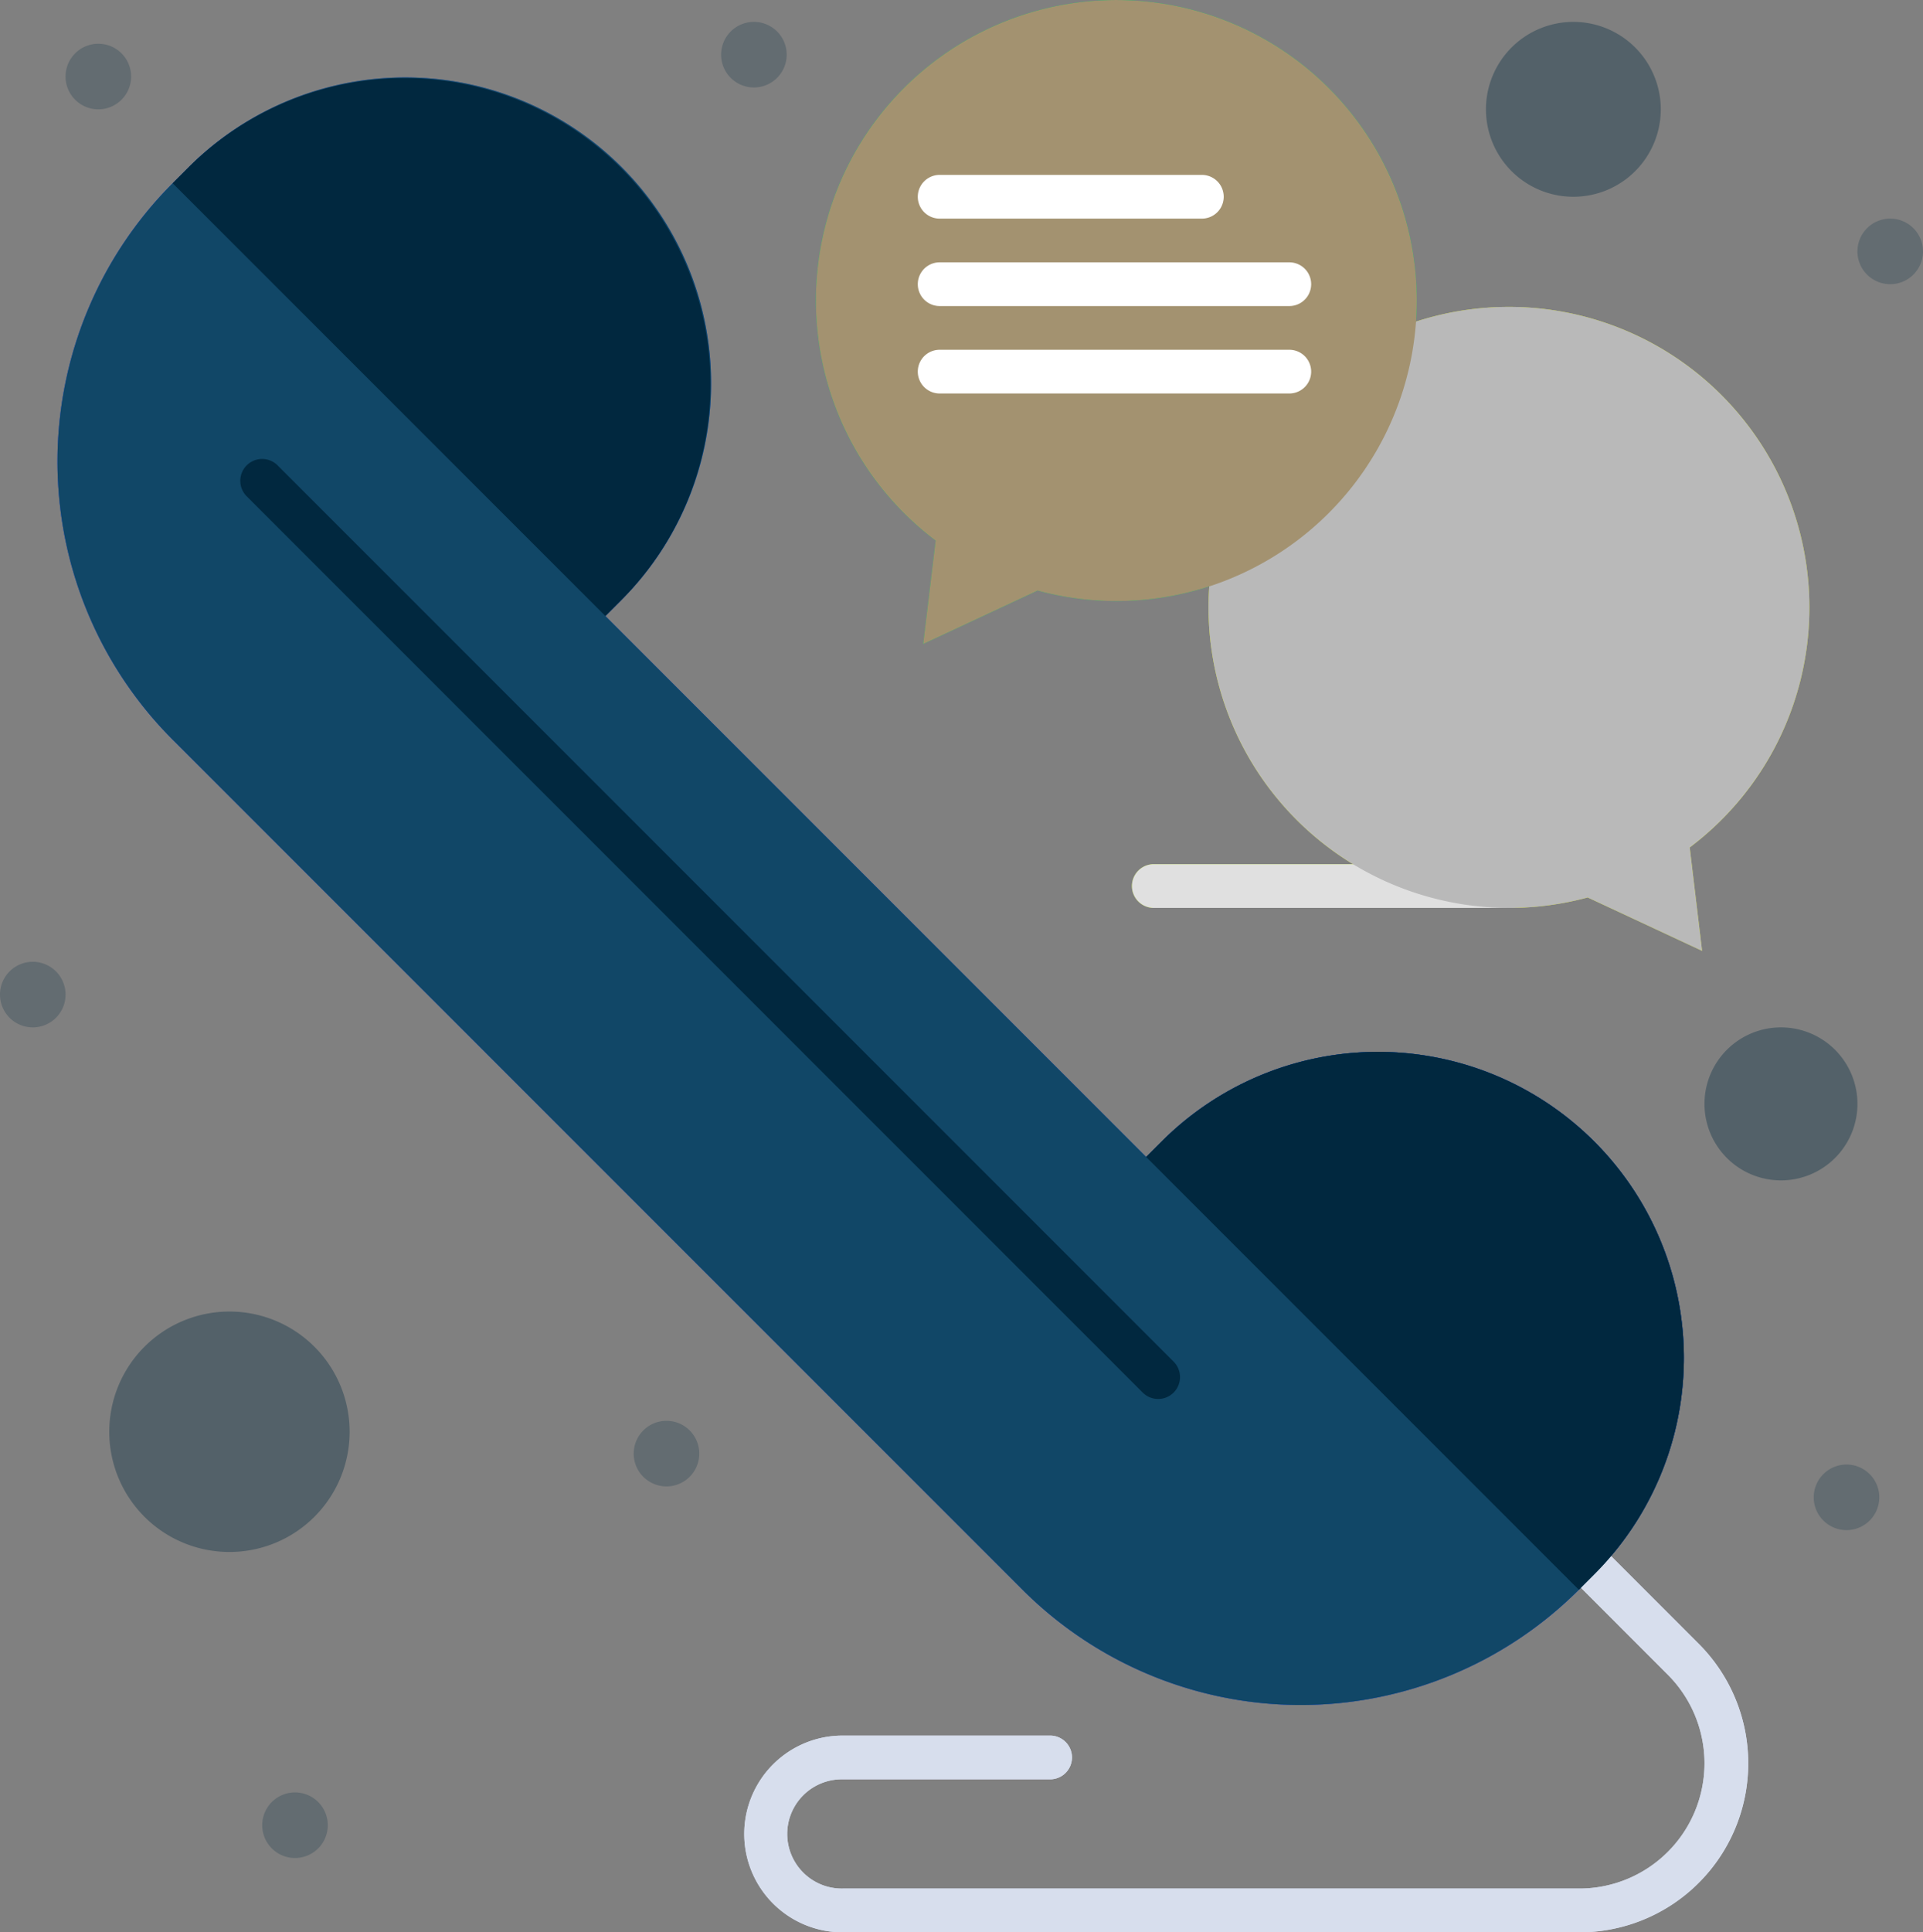 <svg xmlns="http://www.w3.org/2000/svg" width="381.999" height="383.747" viewBox="0 0 381.999 383.747">
  <rect x="0" y="0" width="381.999" height="383.747" fill="#808080" stroke="none"/>
  <g id="contact" transform="translate(0 0.007)">
    <g id="Group_7825" data-name="Group 7825">
      <path id="Path_55460" data-name="Path 55460" d="M373.889,245.352H303.341a4.341,4.341,0,0,1,0-8.682h70.548a4.341,4.341,0,0,1,0,8.682Z" transform="translate(-74.141 -65.056)" fill="#b2dd00"/>
      <path id="Path_55461" data-name="Path 55461" d="M435.877,168.869a59.606,59.606,0,0,1-23.771,47.681l2.457,20.524-22.72-10.6a59.719,59.719,0,0,1-75.324-57.6c0-1.806.088-3.586.244-5.357a59.739,59.739,0,0,0,40.015-51.084,59.7,59.7,0,0,1,79.1,56.441Z" transform="translate(-76.45 -48.252)" fill="#d7e816"/>
      <path id="Path_55462" data-name="Path 55462" d="M376.156,468.957H229.824a19.534,19.534,0,1,1,0-39.068h41.23a4.341,4.341,0,0,1,0,8.682h-41.23a10.851,10.851,0,1,0,0,21.7l146.332,0a24.879,24.879,0,0,0,17.6-42.471l-20.743-20.751a4.341,4.341,0,1,1,6.14-6.138l20.741,20.75a33.562,33.562,0,0,1-23.733,57.3Z" transform="translate(-62.447 -85.221)" fill="#d7deed"/>
      <path id="Path_55463" data-name="Path 55463" d="M397.364,44A17.364,17.364,0,1,1,380,61.364,17.364,17.364,0,0,1,397.364,44Z" transform="translate(-84.818 -39.659)" fill="#01283f" opacity="0.35"/>
      <path id="Path_55464" data-name="Path 55464" d="M445.193,274A15.193,15.193,0,1,1,430,289.193,15.193,15.193,0,0,1,445.193,274Z" transform="translate(-91.409 -69.977)" fill="#01283f" opacity="0.35"/>
      <path id="Path_55465" data-name="Path 55465" d="M88.875,339A23.875,23.875,0,1,1,65,362.875,23.875,23.875,0,0,1,88.875,339Z" transform="translate(-43.295 -78.545)" fill="#01283f" opacity="0.35"/>
      <path id="Path_55466" data-name="Path 55466" d="M358.429,268.045a60.75,60.75,0,0,0-85.941,0l-3.073,3.064L161.986,163.681l3.065-3.065A60.773,60.773,0,1,0,79.11,74.666L76.036,77.74a78.148,78.148,0,0,0,0,110.5L244.863,357.06a78.138,78.138,0,0,0,110.5,0l3.065-3.073a60.762,60.762,0,0,0,0-85.941Z" transform="translate(-41.734 -41.354)" fill="#3256c1"/>
      <path id="Path_55467" data-name="Path 55467" d="M391.265,297.406a60.761,60.761,0,0,1,0,85.94L388.2,386.42l-85.95-85.95,3.073-3.064a60.75,60.75,0,0,1,85.941,0Z" transform="translate(-74.569 -70.715)" fill="#163eb1"/>
      <path id="Path_55468" data-name="Path 55468" d="M168.525,74.666a60.773,60.773,0,0,1,0,85.95l-3.065,3.065L79.51,77.74l3.073-3.073a60.752,60.752,0,0,1,85.941,0Z" transform="translate(-45.208 -41.354)" fill="#163eb1"/>
      <path id="Path_55469" data-name="Path 55469" d="M76.036,191.412a78.148,78.148,0,0,1,0-110.5l85.95,85.941L269.415,274.28l85.95,85.95a78.138,78.138,0,0,1-110.5,0Z" transform="translate(-41.734 -44.525)" fill="#3256c1"/>
      <path id="Path_55470" data-name="Path 55470" d="M305.791,155.128a60.015,60.015,0,0,1-35.067,1.155L248,166.883l2.466-20.533a59.678,59.678,0,1,1,95.577-47.672q0,2.709-.242,5.365a59.736,59.736,0,0,1-40.014,51.084Z" transform="translate(-64.609 -39)" fill="#07cc66"/>
      <g id="Group_7824" data-name="Group 7824" transform="translate(0 4.341)">
        <path id="Path_55471" data-name="Path 55471" d="M471.511,89A6.511,6.511,0,1,1,465,95.511,6.511,6.511,0,0,1,471.511,89Z" transform="translate(-96.023 -49.932)" fill="#01283f" opacity="0.23"/>
        <path id="Path_55472" data-name="Path 55472" d="M461.511,374A6.511,6.511,0,1,1,455,380.511,6.511,6.511,0,0,1,461.511,374Z" transform="translate(-94.705 -87.5)" fill="#01283f" opacity="0.23"/>
        <path id="Path_55473" data-name="Path 55473" d="M211.511,44A6.511,6.511,0,1,1,205,50.511,6.511,6.511,0,0,1,211.511,44Z" transform="translate(-61.75 -44)" fill="#01283f" opacity="0.23"/>
        <path id="Path_55474" data-name="Path 55474" d="M191.511,364A6.511,6.511,0,1,1,185,370.511,6.511,6.511,0,0,1,191.511,364Z" transform="translate(-59.114 -86.182)" fill="#01283f" opacity="0.23"/>
        <path id="Path_55475" data-name="Path 55475" d="M106.511,449A6.511,6.511,0,1,1,100,455.511,6.511,6.511,0,0,1,106.511,449Z" transform="translate(-47.909 -97.386)" fill="#01283f" opacity="0.23"/>
        <path id="Path_55476" data-name="Path 55476" d="M61.511,49A6.511,6.511,0,1,1,55,55.511,6.511,6.511,0,0,1,61.511,49Z" transform="translate(-41.977 -44.659)" fill="#01283f" opacity="0.23"/>
        <path id="Path_55477" data-name="Path 55477" d="M46.511,259A6.511,6.511,0,1,1,40,265.511,6.511,6.511,0,0,1,46.511,259Z" transform="translate(-40 -72.341)" fill="#01283f" opacity="0.23"/>
      </g>
      <path id="Path_55478" data-name="Path 55478" d="M277.318,330.659a4.325,4.325,0,0,1-3.069-1.272L96.272,151.41a4.341,4.341,0,1,1,6.139-6.139L280.388,323.248a4.342,4.342,0,0,1-3.07,7.411Z" transform="translate(-47.25 -52.841)" fill="#163eb1"/>
      <path id="Path_55479" data-name="Path 55479" d="M306.432,87.682H254.341a4.341,4.341,0,0,1,0-8.682h52.091a4.341,4.341,0,0,1,0,8.682Z" transform="translate(-67.682 -44.273)" fill="#fff"/>
      <path id="Path_55480" data-name="Path 55480" d="M323.8,107.682H254.341a4.341,4.341,0,0,1,0-8.682H323.8a4.341,4.341,0,0,1,0,8.682Z" transform="translate(-67.682 -46.909)" fill="#fff"/>
      <path id="Path_55481" data-name="Path 55481" d="M323.8,127.682H254.341a4.341,4.341,0,0,1,0-8.682H323.8a4.341,4.341,0,0,1,0,8.682Z" transform="translate(-67.682 -49.545)" fill="#fff"/>
    </g>
    <g id="Group_7827" data-name="Group 7827">
      <path id="Path_55482" data-name="Path 55482" d="M373.889,245.352H303.341a4.341,4.341,0,0,1,0-8.682h70.548a4.341,4.341,0,0,1,0,8.682Z" transform="translate(-74.141 -65.056)" fill="#e0e0e0"/>
      <path id="Path_55483" data-name="Path 55483" d="M435.877,168.869a59.606,59.606,0,0,1-23.771,47.681l2.457,20.524-22.72-10.6a59.719,59.719,0,0,1-75.324-57.6c0-1.806.088-3.586.244-5.357a59.739,59.739,0,0,0,40.015-51.084,59.7,59.7,0,0,1,79.1,56.441Z" transform="translate(-76.45 -48.252)" fill="#b9b9b9"/>
      <path id="Path_55484" data-name="Path 55484" d="M376.156,468.957H229.824a19.534,19.534,0,1,1,0-39.068h41.23a4.341,4.341,0,0,1,0,8.682h-41.23a10.851,10.851,0,1,0,0,21.7l146.332,0a24.879,24.879,0,0,0,17.6-42.471l-20.743-20.751a4.341,4.341,0,1,1,6.14-6.138l20.741,20.75a33.562,33.562,0,0,1-23.733,57.3Z" transform="translate(-62.447 -85.221)" fill="#d7deed"/>
      <path id="Path_55488" data-name="Path 55488" d="M358.429,268.045a60.75,60.75,0,0,0-85.941,0l-3.073,3.064L161.986,163.681l3.065-3.065A60.773,60.773,0,1,0,79.11,74.666L76.036,77.74a78.148,78.148,0,0,0,0,110.5L244.863,357.06a78.138,78.138,0,0,0,110.5,0l3.065-3.073a60.762,60.762,0,0,0,0-85.941Z" transform="translate(-41.734 -41.354)" fill="#114767"/>
      <path id="Path_55489" data-name="Path 55489" d="M391.265,297.406a60.761,60.761,0,0,1,0,85.94L388.2,386.42l-85.95-85.95,3.073-3.064a60.75,60.75,0,0,1,85.941,0Z" transform="translate(-74.569 -70.715)" fill="#01283f"/>
      <path id="Path_55490" data-name="Path 55490" d="M168.525,74.666a60.773,60.773,0,0,1,0,85.95l-3.065,3.065L79.51,77.74l3.073-3.073a60.752,60.752,0,0,1,85.941,0Z" transform="translate(-45.208 -41.354)" fill="#01283f"/>
      <path id="Path_55492" data-name="Path 55492" d="M305.791,155.128a60.015,60.015,0,0,1-35.067,1.155L248,166.883l2.466-20.533a59.678,59.678,0,1,1,95.577-47.672q0,2.709-.242,5.365a59.736,59.736,0,0,1-40.014,51.084Z" transform="translate(-64.609 -39)" fill="#a39270"/>
      <path id="Path_55500" data-name="Path 55500" d="M277.318,330.659a4.325,4.325,0,0,1-3.069-1.272L96.272,151.41a4.341,4.341,0,1,1,6.139-6.139L280.388,323.248a4.342,4.342,0,0,1-3.07,7.411Z" transform="translate(-47.25 -52.841)" fill="#01283f"/>
      <path id="Path_55501" data-name="Path 55501" d="M306.432,87.682H254.341a4.341,4.341,0,0,1,0-8.682h52.091a4.341,4.341,0,0,1,0,8.682Z" transform="translate(-67.682 -44.273)" fill="#fff"/>
      <path id="Path_55502" data-name="Path 55502" d="M323.8,107.682H254.341a4.341,4.341,0,0,1,0-8.682H323.8a4.341,4.341,0,0,1,0,8.682Z" transform="translate(-67.682 -46.909)" fill="#fff"/>
      <path id="Path_55503" data-name="Path 55503" d="M323.8,127.682H254.341a4.341,4.341,0,0,1,0-8.682H323.8a4.341,4.341,0,0,1,0,8.682Z" transform="translate(-67.682 -49.545)" fill="#fff"/>
    </g>
  </g>
</svg>

